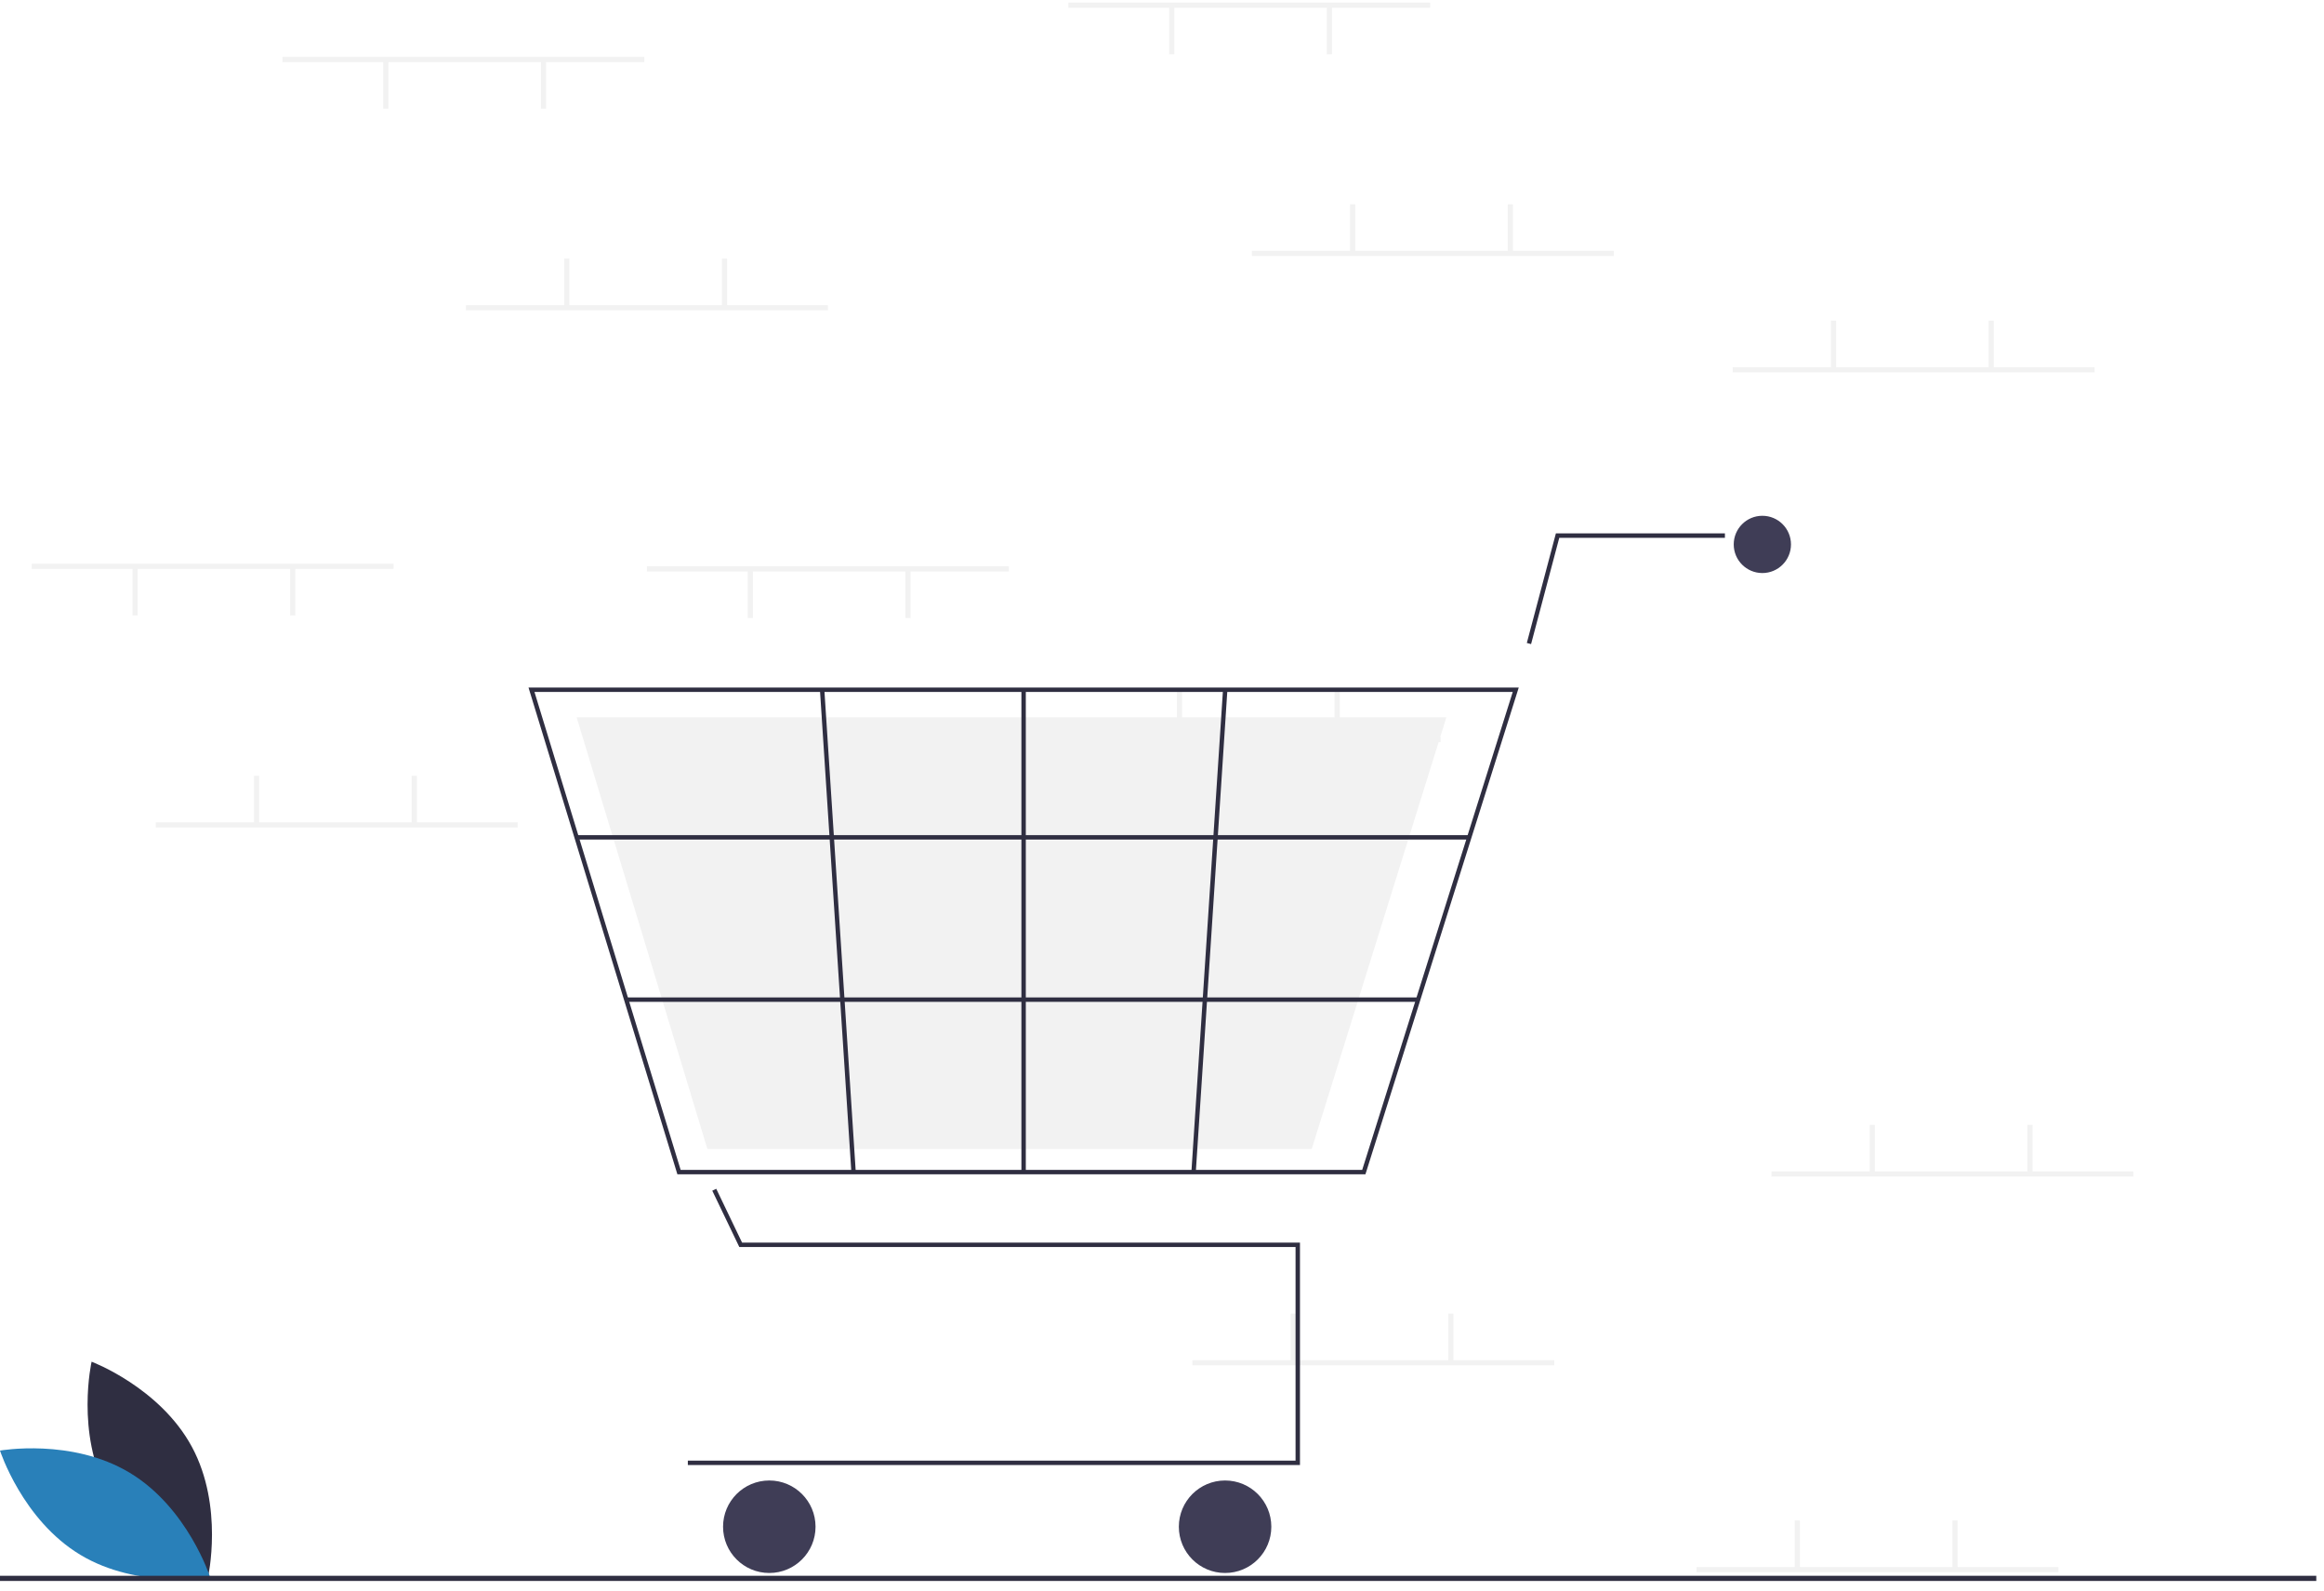<svg width="377" height="258" viewBox="0 0 377 258" fill="none" xmlns="http://www.w3.org/2000/svg">
<path d="M17.46 242.02C22.672 251.686 33.734 255.835 33.734 255.835C33.734 255.835 36.345 244.313 31.133 234.647C25.921 224.981 14.859 220.832 14.859 220.832C14.859 220.832 12.248 232.354 17.46 242.02Z" fill="#2F2E41"/>
<path d="M21.042 238.842C30.452 244.503 34.076 255.748 34.076 255.748C34.076 255.748 22.444 257.814 13.034 252.153C3.624 246.492 0 235.247 0 235.247C0 235.247 11.632 233.181 21.042 238.842Z" fill="#2980B9"/>
<path d="M232.011 0.42H173.301V1.259H232.011V0.42Z" fill="#F2F2F2"/>
<path d="M216.075 1.049H215.236V8.807H216.075V1.049Z" fill="#F2F2F2"/>
<path d="M190.495 1.049H189.656V8.807H190.495V1.049Z" fill="#F2F2F2"/>
<path d="M261.787 40.68H203.076V41.518H261.787V40.68Z" fill="#F2F2F2"/>
<path d="M219.85 33.131H219.012V40.889H219.85V33.131Z" fill="#F2F2F2"/>
<path d="M245.431 33.131H244.592V40.889H245.431V33.131Z" fill="#F2F2F2"/>
<path d="M339.787 59.551H281.076V60.389H339.787V59.551Z" fill="#F2F2F2"/>
<path d="M297.85 52.002H297.012V59.76H297.85V52.002Z" fill="#F2F2F2"/>
<path d="M323.432 52.002H322.594V59.76H323.432V52.002Z" fill="#F2F2F2"/>
<path d="M333.916 254.135H275.205V254.973H333.916V254.135Z" fill="#F2F2F2"/>
<path d="M291.979 246.586H291.141V254.344H291.979V246.586Z" fill="#F2F2F2"/>
<path d="M317.561 246.586H316.723V254.344H317.561V246.586Z" fill="#F2F2F2"/>
<path d="M233.689 119.52H174.979V120.358H233.689V119.52Z" fill="#F2F2F2"/>
<path d="M191.753 111.971H190.914V119.729H191.753V111.971Z" fill="#F2F2F2"/>
<path d="M217.333 111.971H216.494V119.729H217.333V111.971Z" fill="#F2F2F2"/>
<path d="M252.14 220.586H193.43V221.425H252.14V220.586Z" fill="#F2F2F2"/>
<path d="M210.204 213.037H209.365V220.795H210.204V213.037Z" fill="#F2F2F2"/>
<path d="M235.786 213.037H234.947V220.795H235.786V213.037Z" fill="#F2F2F2"/>
<path d="M346.078 189.973H287.367V190.811H346.078V189.973Z" fill="#F2F2F2"/>
<path d="M304.141 182.424H303.303V190.182H304.141V182.424Z" fill="#F2F2F2"/>
<path d="M329.723 182.424H328.885V190.182H329.723V182.424Z" fill="#F2F2F2"/>
<path d="M210.881 237.594H111.582V236.88H210.166V202.233H119.93L115.546 193.1L116.19 192.791L120.379 201.518H210.881V237.594Z" fill="#2F2E41"/>
<path d="M124.796 255.098C128.939 255.098 132.297 251.739 132.297 247.597C132.297 243.454 128.939 240.096 124.796 240.096C120.653 240.096 117.295 243.454 117.295 247.597C117.295 251.739 120.653 255.098 124.796 255.098Z" fill="#3F3D56"/>
<path d="M198.733 255.098C202.876 255.098 206.234 251.739 206.234 247.597C206.234 243.454 202.876 240.096 198.733 240.096C194.591 240.096 191.232 243.454 191.232 247.597C191.232 251.739 194.591 255.098 198.733 255.098Z" fill="#3F3D56"/>
<path d="M285.89 92.933C288.454 92.933 290.533 90.855 290.533 88.29C290.533 85.725 288.454 83.647 285.89 83.647C283.325 83.647 281.246 85.725 281.246 88.29C281.246 90.855 283.325 92.933 285.89 92.933Z" fill="#3F3D56"/>
<path d="M221.499 190.445H109.887L85.736 111.506H246.37L246.224 111.97L221.499 190.445ZM110.415 189.731H220.975L245.397 112.22H86.702L110.415 189.731Z" fill="#2F2E41"/>
<path d="M212.787 186.338H114.753L93.541 116.328H234.632L234.503 116.74L212.787 186.338Z" fill="#F2F2F2"/>
<path d="M248.372 104.455L247.682 104.272L252.396 86.504H279.817V87.219H252.945L248.372 104.455Z" fill="#2F2E41"/>
<path d="M238.344 135.438H93.541V136.152H238.344V135.438Z" fill="#2F2E41"/>
<path d="M230.054 161.758H101.596V162.472H230.054V161.758Z" fill="#2F2E41"/>
<path d="M166.408 111.863H165.693V190.088H166.408V111.863Z" fill="#2F2E41"/>
<path d="M198.396 111.842L193.268 190.064L193.981 190.111L199.109 111.888L198.396 111.842Z" fill="#2F2E41"/>
<path d="M133.725 111.84L133.012 111.887L138.11 190.112L138.823 190.065L133.725 111.84Z" fill="#2F2E41"/>
<path d="M375.748 255.551H0V256.389H375.748V255.551Z" fill="#2F2E41"/>
<path d="M83.976 133.357H25.266V134.196H83.976V133.357Z" fill="#F2F2F2"/>
<path d="M42.04 125.811H41.201V133.569H42.04V125.811Z" fill="#F2F2F2"/>
<path d="M67.622 125.811H66.783V133.569H67.622V125.811Z" fill="#F2F2F2"/>
<path d="M104.525 9.227H45.815V10.065H104.525V9.227Z" fill="#F2F2F2"/>
<path d="M88.589 9.855H87.75V17.614H88.589V9.855Z" fill="#F2F2F2"/>
<path d="M63.009 9.855H62.17V17.614H63.009V9.855Z" fill="#F2F2F2"/>
<path d="M163.656 91.842H104.945V92.68H163.656V91.842Z" fill="#F2F2F2"/>
<path d="M147.72 92.471H146.881V100.229H147.72V92.471Z" fill="#F2F2F2"/>
<path d="M122.14 92.471H121.301V100.229H122.14V92.471Z" fill="#F2F2F2"/>
<path d="M63.847 91.422H5.137V92.261H63.847V91.422Z" fill="#F2F2F2"/>
<path d="M47.911 92.051H47.072V99.809H47.911V92.051Z" fill="#F2F2F2"/>
<path d="M22.331 92.051H21.492V99.809H22.331V92.051Z" fill="#F2F2F2"/>
<path d="M134.301 49.486H75.59V50.325H134.301V49.486Z" fill="#F2F2F2"/>
<path d="M92.364 41.938H91.525V49.696H92.364V41.938Z" fill="#F2F2F2"/>
<path d="M117.944 41.938H117.105V49.696H117.944V41.938Z" fill="#F2F2F2"/>
</svg>
